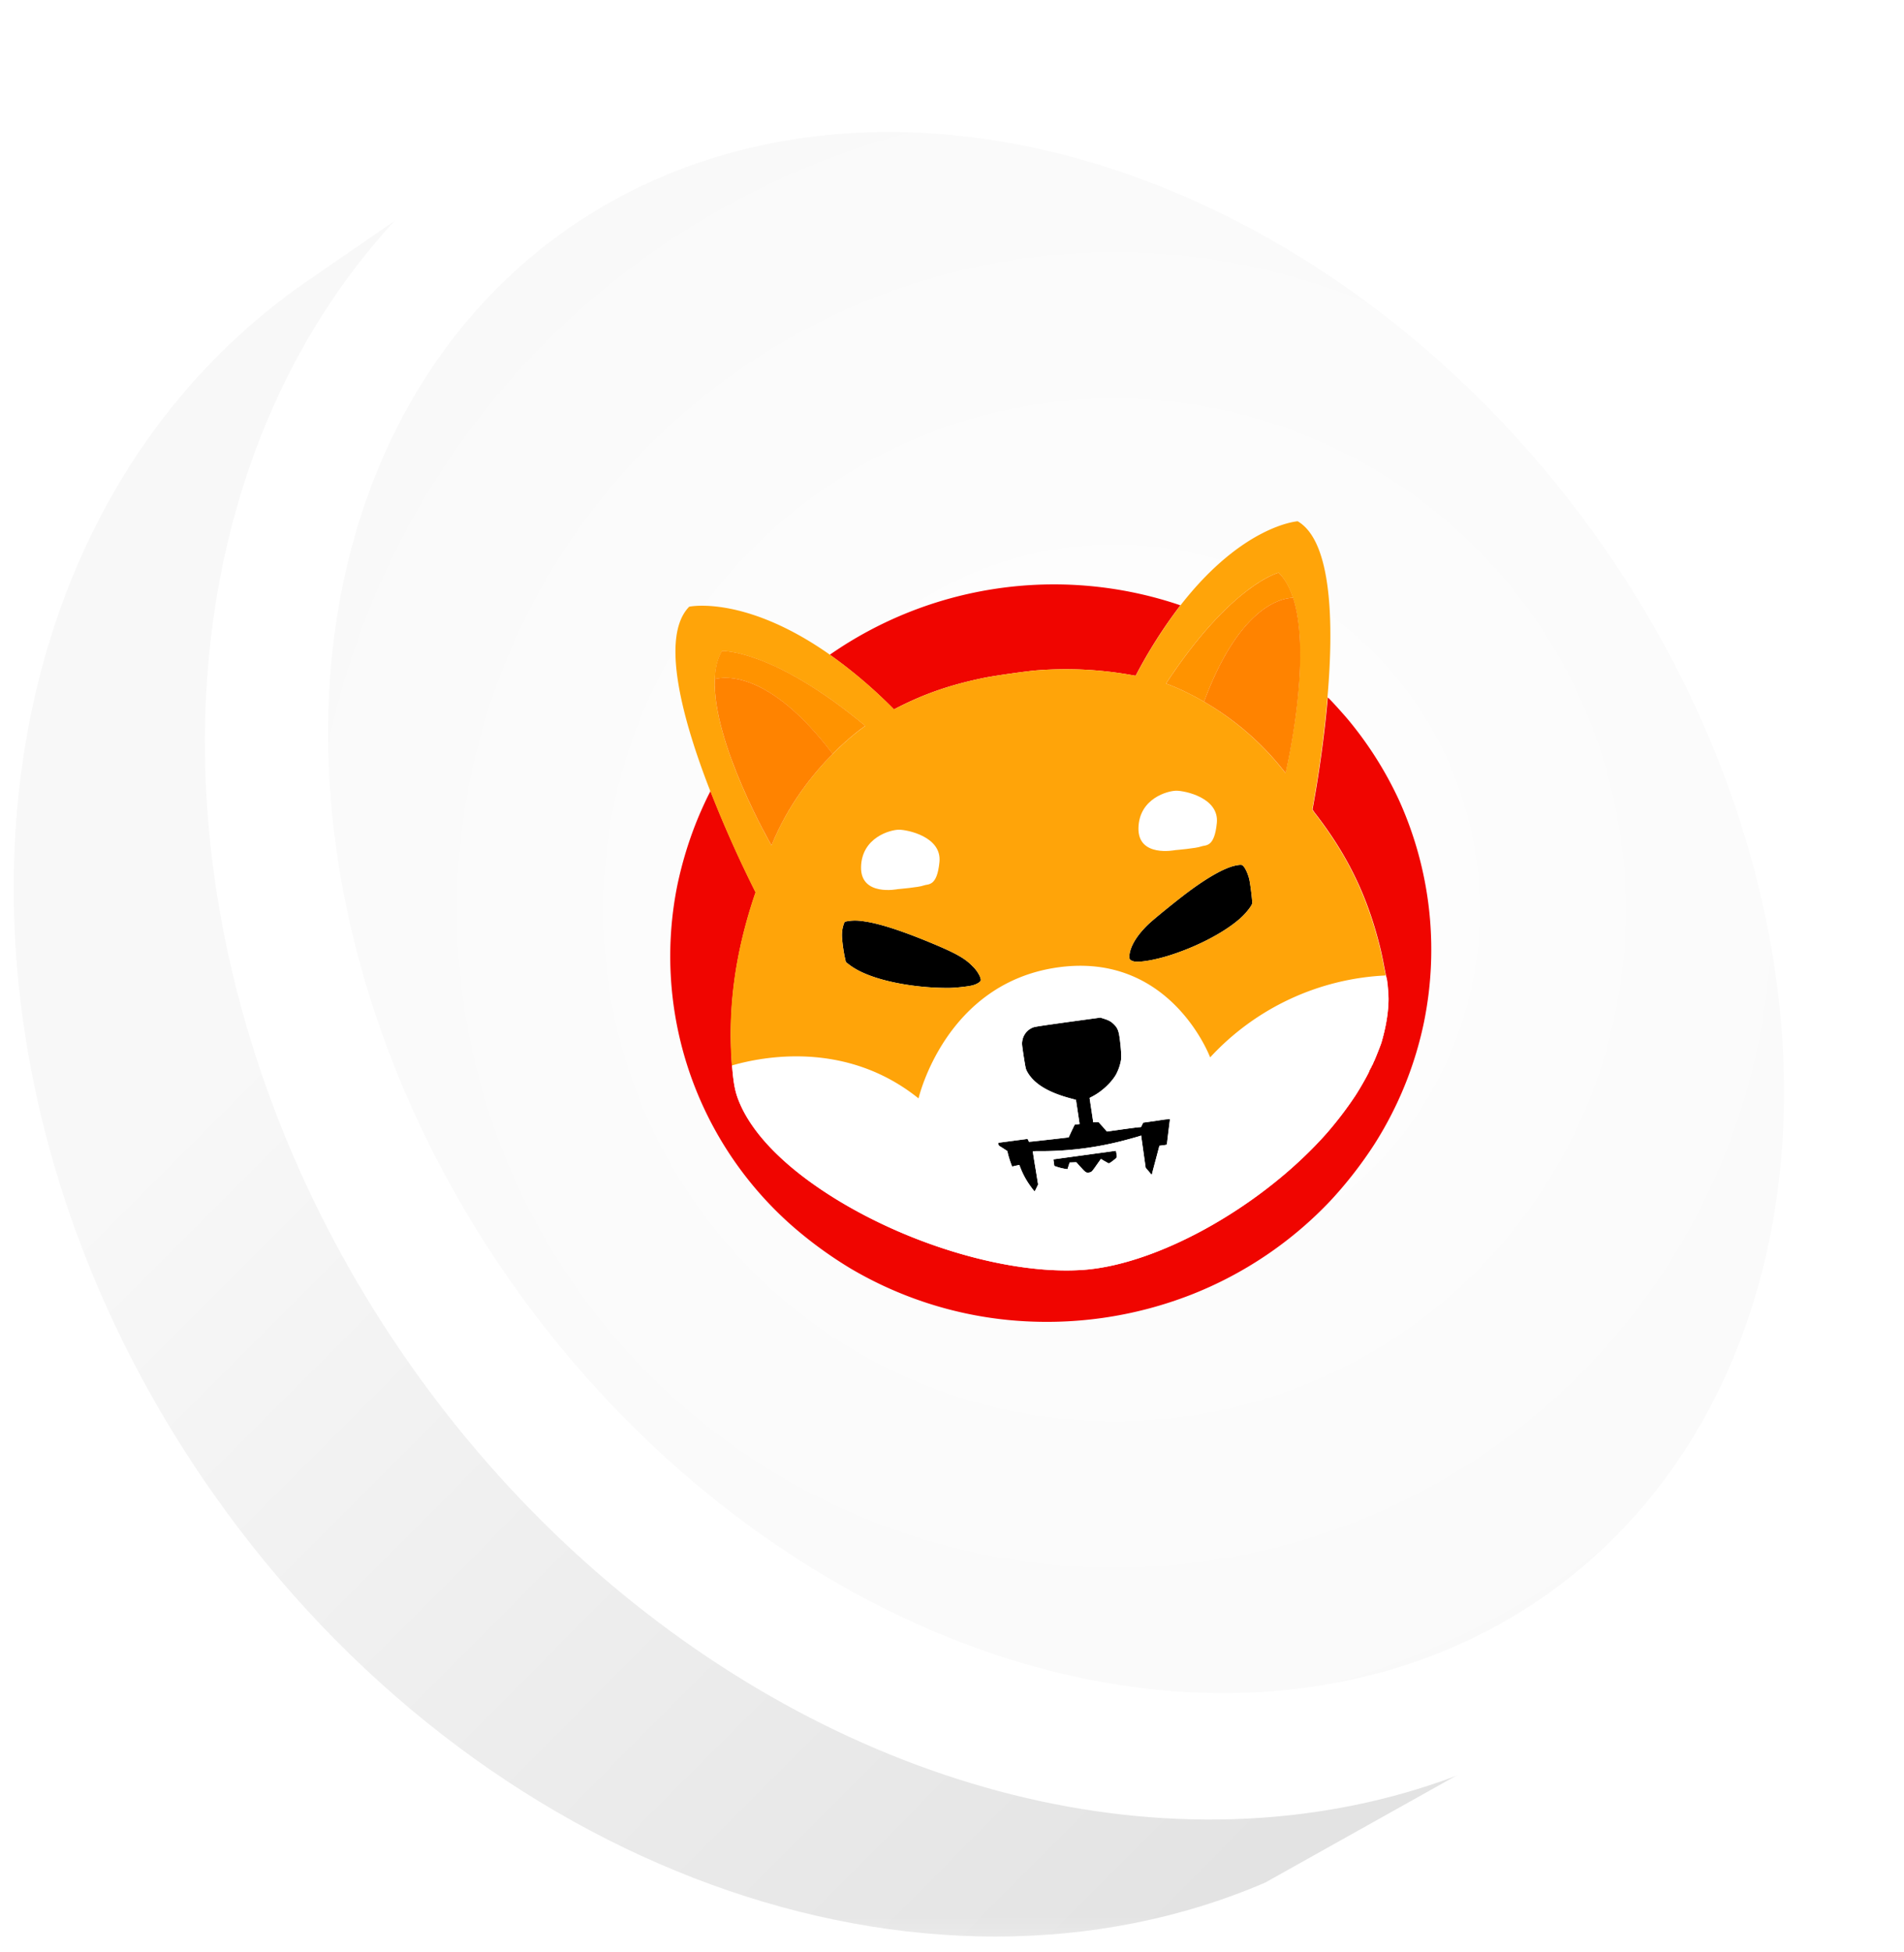 <svg width="80" height="82" xmlns="http://www.w3.org/2000/svg" xmlns:xlink="http://www.w3.org/1999/xlink"><defs><radialGradient cx="53.735%" cy="51.944%" fx="53.735%" fy="51.944%" r="120.56%" gradientTransform="scale(-1 -.783) rotate(-87.609 -.616 .488)" id="d"><stop stop-color="#FFF" offset="0%"/><stop stop-color="#F4F4F4" offset="100%"/></radialGradient><linearGradient x1="22.464%" y1="46.488%" x2="69.321%" y2="102.135%" id="c"><stop stop-color="#F8F8F8" offset="0%"/><stop stop-color="#E3E3E3" offset="100%"/></linearGradient><filter x="-12.5%" y="-12.5%" width="125%" height="125%" filterUnits="objectBoundingBox" id="e"><feOffset dx="-1" dy="1" in="SourceAlpha" result="shadowOffsetOuter1"/><feGaussianBlur stdDeviation=".5" in="shadowOffsetOuter1" result="shadowBlurOuter1"/><feColorMatrix values="0 0 0 0 0 0 0 0 0 0 0 0 0 0 0 0 0 0 0.12 0" in="shadowBlurOuter1" result="shadowMatrixOuter1"/><feMerge><feMergeNode in="shadowMatrixOuter1"/><feMergeNode in="SourceGraphic"/></feMerge></filter><path id="a" d="M0 0h80v81.802H0z"/></defs><g fill="none" fill-rule="evenodd"><g><mask id="b" fill="#fff"><use xlink:href="#a"/></mask><g mask="url(#b)" fill-rule="nonzero"><g transform="translate(-5.932 -13.333)"><path d="M18.667 25.257C4.07 35.515 2.376 58.255 14.88 76.048c11.18 15.908 29.926 22.476 44.204 16.358l11.171-6.249L28.094 18.77l-9.427 6.487Z" fill="url(#c)"/><ellipse fill="#FFF" transform="rotate(-35.099 49.97 51.795)" cx="49.971" cy="51.795" rx="32.771" ry="40.276"/><ellipse fill="url(#d)" transform="rotate(-36.596 50.303 51.66)" cx="50.303" cy="51.661" rx="27.649" ry="35.296"/></g></g></g><g filter="url(#e)" transform="rotate(-8 190.507 -179.66)"><g fill-rule="nonzero"><path d="M23.426 2.817a20.431 20.431 0 0 0-2.274 2.667l-.215-.069a15.726 15.726 0 0 0-3.81-.73c-.389-.03-1.84-.03-2.314 0-1.431.094-2.528.306-3.775.735-.05.02-.095.035-.14.05A20.14 20.14 0 0 0 8.55 2.821a16.498 16.498 0 0 1 14.677-.104l.2.099ZM31.146 21.517a15.351 15.351 0 0 1-2.793 4.842 17.267 17.267 0 0 1-2.184 2.115 16.19 16.19 0 0 1-6.299 3.071 16.692 16.692 0 0 1-7.74 0 16.157 16.157 0 0 1-6.299-3.071 17.267 17.267 0 0 1-2.184-2.115 15.081 15.081 0 0 1-2.793-14.83c.34-.942.763-1.85 1.272-2.712.234-.394.524-.838.663-1.02a50.65 50.65 0 0 0 1.287 4.471 1.107 1.107 0 0 1-.055.109c-1.162 2.327-1.79 4.57-1.94 6.956 0 .03-.005.064-.005.094-.04.715-.02 1.055.1 1.503.374 1.406 1.526 2.954 3.331 4.472 2.958 2.485 6.967 4.28 10.004 4.487 3.167.212 7.84-1.617 10.952-4.29.489-.429.948-.882 1.376-1.365.31-.355.768-.967.734-.967-.01 0 0-.01.02-.02.014-.01.03-.024.02-.034-.006-.005.004-.02.02-.024.014-.005.024-.015.02-.025-.006-.01 0-.02.02-.025.014-.005.02-.02.014-.03-.005-.01 0-.02.01-.02s.02-.014.02-.024.01-.024.02-.024.02-.01.02-.02a.514.514 0 0 1 .065-.114c.075-.113.374-.64.414-.73.284-.635.464-1.202.548-1.77.04-.27.065-.768.045-.887-.005-.02-.005-.054-.01-.108-.01-.099-.015-.247-.025-.394a16.48 16.48 0 0 0-.044-.686c-.215-2.238-.793-4.067-1.89-6.005a1.704 1.704 0 0 1-.11-.207c-.01-.015-.015-.03-.02-.04.154-.458.788-2.376 1.291-4.57l.01.01.075.099c.13.173.474.685.629.932a15.435 15.435 0 0 1 1.64 3.623 15.218 15.218 0 0 1-.23 9.343Z" fill="#F00500"/><path d="M24.673 15.626c-.015.078-.25.315-.484.488-.688.498-1.92.961-3.172 1.183-.713.128-1.426.148-1.64.044-.14-.069-.16-.123-.11-.3.104-.37.443-.774.972-1.154.27-.192 1.362-.848 1.87-1.124.838-.454 1.516-.725 1.975-.789.145-.02.32-.025.374 0 .09.035.19.296.23.611.02.168.01.907-.015 1.04ZM12.923 17.258c-.03.059-.18.123-.349.147-.17.025-.688.01-.982-.024-1.058-.138-2.18-.459-2.998-.853-.459-.222-.788-.444-1.032-.685l-.14-.143-.015-.188c-.025-.325-.02-.838.02-1.02.025-.153.08-.301.155-.434.04-.05.04-.05.22-.05.219 0 .403.035.702.129.614.187 1.527.64 2.639 1.301.917.543 1.261.809 1.526 1.174.18.226.299.547.254.646ZM19.985 24.12c0 .015-.06.252-.135.533-.075.28-.135.508-.135.517-.054.005-.104.01-.16.005h-.159l-.22.513c-.119.281-.229.542-.243.582l-.03.069-.105-.168-.105-.167v-1.366l-.04.01c-.085.02-.688.098-.952.123-1.092.109-2.19.084-3.277-.069a3.383 3.383 0 0 0-.329-.04c-.005.006 0 .321.01.71l.015.7-.085.129c-.045.069-.09.128-.09.133-.015.015-.064-.064-.18-.29a3.308 3.308 0 0 1-.278-.75l-.035-.143-.155.01-.155.014-.04-.182a5.155 5.155 0 0 1-.054-.335l-.015-.158-.13-.113a4.582 4.582 0 0 0-.164-.138c-.025-.02-.035-.055-.035-.084v-.06l.623.005.623.005.02.064.02.065.215.01.838.024.623.015.16-.247.164-.246h.21l-.005-.513-.005-.513-.275-.118c-.882-.384-1.401-.823-1.596-1.356-.04-.108-.04-.148-.05-.64-.004-.489-.004-.533.03-.642a.721.721 0 0 1 .514-.502c.085-.025.31-.025 1.486-.025l1.387.005.154.074c.185.089.27.153.374.29.12.158.155.282.155.582 0 .43-.03.8-.075.947a2.036 2.036 0 0 1-.29.567c-.248.316-.702.631-1.116.774l-.12.044.005.518.005.518.11.01.11.01.15.221.144.222h.668c.37 0 .693.005.723.01.05.01.06.005.11-.079l.06-.089h.573c.43-.02.559-.01.559.005Z" fill="#000"/><path d="M17.352 25.535c-.095.055-.16.08-.175.07-.015-.006-.085-.065-.16-.119l-.134-.108-.14.147c-.304.326-.314.34-.404.346-.14.014-.17-.01-.339-.262-.09-.128-.16-.236-.16-.236s-.064-.01-.14-.015l-.139-.015-.065.133-.064.133-.115-.034c-.09-.03-.18-.064-.264-.104l-.15-.074v-.28l1.327.004 1.326.005.005.133c.005.158.01.153-.21.276Z" fill="#000"/></g><path d="M29.82 19.52c-.006-.02-.006-.054-.01-.108-1.198-.128-4.614-.207-7.785 2.381 0 0-1.023-4.634-5.81-4.634-4.788 0-6.563 4.634-6.563 4.634-2.684-2.854-6.274-2.647-7.57-2.46 0 .03-.006.064-.006.094-.04.715-.02 1.055.1 1.503.374 1.406 1.526 2.954 3.331 4.472 2.958 2.485 6.967 4.28 10.004 4.487 3.167.212 7.84-1.617 10.952-4.29.489-.429.948-.882 1.376-1.365.31-.355.768-.967.734-.967-.01 0 0-.01.02-.02.014-.01.03-.024.02-.034-.006-.005.004-.02.02-.024.014-.005.024-.015.02-.025-.006-.01 0-.02.02-.025.014-.005.02-.02.014-.03-.005-.01 0-.02.01-.02s.02-.014.02-.024.01-.024.02-.024.02-.01.02-.02a.514.514 0 0 1 .065-.113c.075-.114.374-.641.414-.73.284-.636.464-1.203.548-1.77.03-.271.055-.77.035-.888Zm-12.468 6.015c-.095.055-.16.08-.175.07-.015-.006-.085-.065-.16-.119l-.134-.108-.14.147c-.304.326-.314.34-.404.346-.14.014-.17-.01-.339-.262a8.187 8.187 0 0 1-.16-.236s-.064-.01-.14-.015l-.139-.015-.065.133-.064.133-.115-.034c-.09-.03-.18-.064-.264-.104l-.15-.074v-.28l1.327.004 1.326.005.005.133c.005.158.01.153-.21.276Zm2.493-.887c-.075.28-.135.508-.135.518-.054.004-.104.01-.16.004h-.159l-.214.518c-.12.281-.23.542-.244.582l-.03.069-.105-.168-.105-.167v-1.366l-.04.01c-.085.02-.688.098-.952.123-1.092.109-2.19.084-3.277-.069a3.383 3.383 0 0 0-.329-.04c-.005.006 0 .321.01.71l.015.7-.085.129c-.045.069-.09.128-.09.133-.015.015-.064-.064-.18-.29a3.308 3.308 0 0 1-.278-.75l-.035-.143-.155.01-.155.014-.04-.182a5.155 5.155 0 0 1-.054-.335l-.015-.158-.13-.113a4.582 4.582 0 0 0-.164-.138c-.025-.02-.035-.055-.035-.084v-.06l.623.005.623.005.02.064.02.065.215.01.838.024.623.015.16-.247.164-.246h.21l-.005-.513-.005-.513-.275-.118c-.882-.384-1.401-.823-1.596-1.356-.04-.108-.04-.148-.05-.64-.004-.489-.004-.533.03-.642a.721.721 0 0 1 .514-.502c.085-.025.31-.025 1.486-.025l1.387.005.154.074c.185.089.27.153.374.29.12.158.155.282.155.582 0 .43-.03.8-.075.947a2.036 2.036 0 0 1-.29.567c-.248.316-.702.631-1.116.774l-.12.044.005.518.005.518.11.01.11.01.15.221.144.222h.668c.37 0 .693.005.723.01.05.01.06.005.11-.079l.06-.089h.573c.444 0 .574.005.574.02-.015-.005-.08.237-.155.513Z" fill="#FFF" fill-rule="nonzero"/><path d="M2.071 19.333c-.314.047-.499.1-.499.1M30.253 19.512s-.16-.054-.444-.1"/><path d="M29.78 19.018a16.48 16.48 0 0 0-.045-.686c-.215-2.238-.793-4.067-1.89-6.005a1.704 1.704 0 0 1-.11-.207c-.01-.015-.015-.03-.02-.04.154-.458.788-2.376 1.291-4.57.684-2.977 1.118-6.458-.209-7.503 0 0-2.294-.168-5.366 2.81a20.431 20.431 0 0 0-2.274 2.667l-.215-.069a15.726 15.726 0 0 0-3.81-.73c-.389-.03-1.84-.03-2.314 0-1.431.094-2.528.306-3.775.735-.05.02-.095.035-.14.05a20.14 20.14 0 0 0-2.349-2.648C5.358-.171 2.98.002 2.98.002c-1.407 1.08-.928 4.718-.2 7.794a50.65 50.65 0 0 0 1.287 4.472 1.107 1.107 0 0 1-.055.109c-1.162 2.327-1.79 4.57-1.94 6.956 1.302-.187 4.887-.4 7.576 2.46 0 0 1.775-4.634 6.563-4.634 4.787 0 5.81 4.634 5.81 4.634a10.718 10.718 0 0 1 7.784-2.381c-.005-.099-.015-.247-.025-.394ZM5.008 10.409S3.143 5.8 3.622 3.167c.08-.444.23-.833.464-1.129 0 0 2.114.207 5.526 3.954 0 0-.649.31-1.516.971 0 0-.005.005-.01.005-.943.715-2.15 1.849-3.077 3.441Zm7.914 6.849c-.03.059-.18.123-.349.147-.17.025-.688.01-.982-.024-1.058-.138-2.18-.459-2.998-.853-.459-.222-.788-.444-1.032-.685l-.14-.143-.015-.188c-.025-.325-.02-.838.02-1.02.025-.153.08-.301.155-.434.04-.05.04-.05.22-.05.219 0 .403.035.702.129.614.187 1.527.64 2.639 1.301.917.543 1.261.809 1.526 1.174.18.226.299.547.254.646Zm11.75-1.632c-.015.078-.25.315-.484.488-.688.498-1.92.961-3.172 1.183-.713.128-1.426.148-1.64.044-.14-.069-.16-.123-.11-.3.104-.37.443-.774.972-1.154.27-.192 1.362-.848 1.87-1.124.838-.454 1.516-.725 1.975-.789.145-.02.32-.025.374 0 .09.035.19.296.23.611.02.168.01.907-.015 1.04Zm-.828-8.663-.01-.005c-.838-.66-1.466-.97-1.466-.97 3.296-3.748 5.336-3.955 5.336-3.955.224.3.369.685.449 1.13.463 2.632-1.337 7.246-1.337 7.246a11.78 11.78 0 0 0-2.972-3.446Z" fill="#FFA409" fill-rule="nonzero"/><path d="M21.19 5.492c-.02.02-.03.05-.05.07M27.753 12.076c-.05.069-.07.103-.07.103"/><g fill-rule="nonzero"><path d="M28.159 3.162c-.39-.05-2.23-.06-4.314 3.801l-.01-.005c-.838-.66-1.466-.97-1.466-.97 3.296-3.748 5.336-3.955 5.336-3.955.23.3.374.685.454 1.13Z" fill="#FF9300"/><path d="M26.822 10.41a11.734 11.734 0 0 0-2.977-3.447c2.084-3.86 3.92-3.85 4.314-3.8.463 2.637-1.337 7.246-1.337 7.246Z" fill="#FF8300"/><path d="m28.26 3.21-.101-.03.1.03Z" fill="#FF8300"/></g><path d="M11.053 5.676c-.05-.069-.105-.138-.155-.207M4.066 12.268c.062.168.101.257.101.257"/><g fill-rule="nonzero"><path d="M9.612 5.987s-.649.31-1.516.971c0 0-.005.005-.01.005-2.16-3.865-4.06-3.85-4.469-3.8.08-.445.23-.834.464-1.13.005 0 2.12.207 5.53 3.954Z" fill="#FF9300"/><path d="M8.09 6.963c-.947.72-2.154 1.85-3.081 3.446 0 0-1.866-4.61-1.387-7.247.404-.05 2.31-.06 4.469 3.801ZM3.643 3.18l-.1.03.1-.03Z" fill="#FF8300"/></g><path d="M21.775 12.968s-1.596.099-1.396-1.134c.2-1.232 1.446-1.38 1.795-1.33.35.048 1.746.541 1.496 1.577-.25 1.035-.598.838-.798.887-.2.05-1.097 0-1.097 0ZM10.006 12.968s-1.596.099-1.397-1.134c.2-1.232 1.446-1.38 1.796-1.33.349.048 1.745.541 1.496 1.577-.25 1.035-.599.838-.798.887-.2.05-1.097 0-1.097 0Z" fill="#FFF" fill-rule="nonzero"/></g></g></svg>